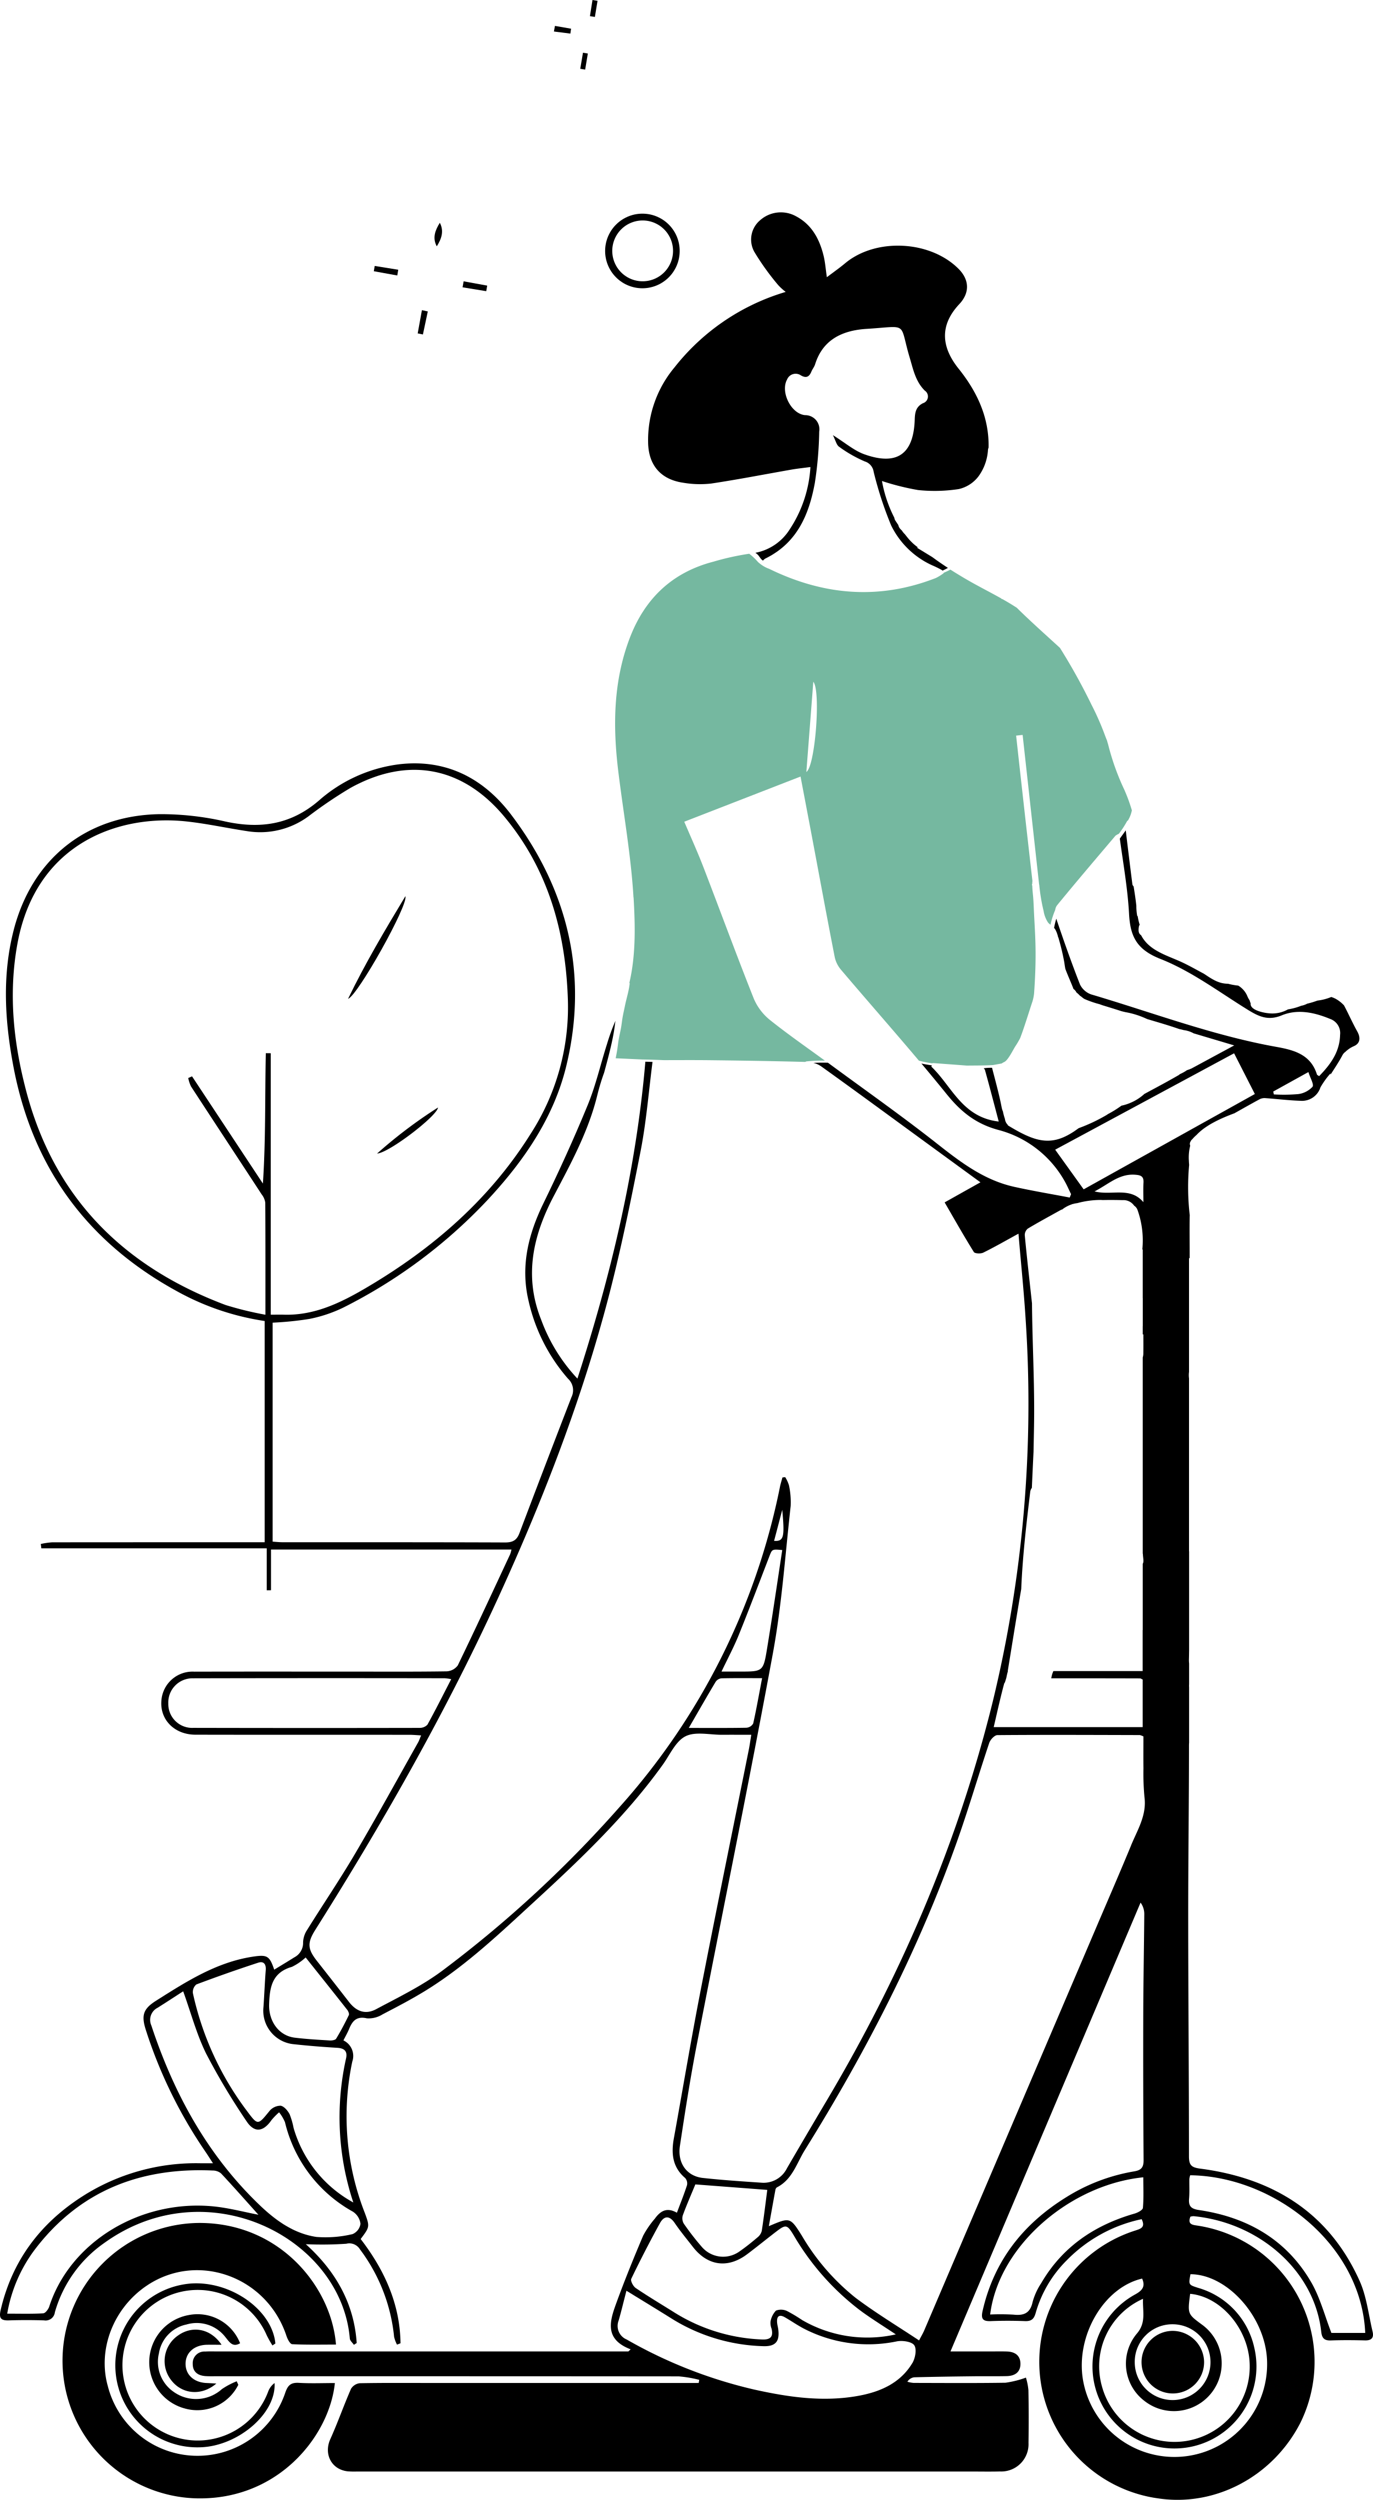 <svg id="Gruppe_743" data-name="Gruppe 743" xmlns="http://www.w3.org/2000/svg" xmlns:xlink="http://www.w3.org/1999/xlink" width="269.528" height="490.402" viewBox="0 0 269.528 490.402">
  <defs>
    <clipPath id="clip-path">
      <rect id="Rechteck_142" data-name="Rechteck 142" width="269.528" height="490.402" fill="none"/>
    </clipPath>
  </defs>
  <g id="Gruppe_742" data-name="Gruppe 742" clip-path="url(#clip-path)">
    <path id="Pfad_2257" data-name="Pfad 2257" d="M163.732,104.383a19.437,19.437,0,0,0,5.45.139c5.276-.791,10.516-1.82,15.774-2.736,1.152-.2,2.32-.317,3.664-.5a24.751,24.751,0,0,1-4.083,12.257,10.2,10.2,0,0,1-6.722,4.573,3.361,3.361,0,0,1,.519.421c.251.278.424.618.691.881a2.2,2.2,0,0,0,.283.226,1.733,1.733,0,0,1,.658-.5c6.087-3.06,8.389-8.579,9.52-14.728a73.6,73.6,0,0,0,.861-10.072,2.774,2.774,0,0,0-2.781-3.231c-2.752-.26-4.866-4.541-3.536-6.978a1.818,1.818,0,0,1,2.739-.812c1.047.586,1.615.265,2.034-.74.206-.5.575-.934.735-1.442,1.555-4.982,5.52-6.669,10.137-6.958,8.306-.519,6.322-1.454,8.42,5.594.7,2.34,1.144,4.706,2.977,6.521a1.382,1.382,0,0,1-.364,2.474c-1.358.685-1.566,1.77-1.609,3.163-.207,6.839-3.471,9.158-9.919,6.845-1.983-.711-3.683-2.212-6.15-3.748.544,1.06.707,1.932,1.226,2.285a25.535,25.535,0,0,0,5.018,2.867,2.5,2.5,0,0,1,1.76,2.044,72.251,72.251,0,0,0,3.434,10.516,16.605,16.605,0,0,0,8.543,8.037q.733.34,1.44.733a.286.286,0,0,1,.091.1,10.518,10.518,0,0,0,1.068-.538c-1.044-.681-2.07-1.383-3.067-2.122l-2.945-1.8.062-.148a10.291,10.291,0,0,1-1.528-1.359c-.339-.377-.656-.771-.963-1.171a3.864,3.864,0,0,1-.532-.633c-.02-.029-.037-.059-.058-.088-.069-.071-.142-.139-.211-.211a1.729,1.729,0,0,1-.5-.89q-.289-.429-.572-.86a1.156,1.156,0,0,1-.2-.549,25.655,25.655,0,0,1-2.432-7.214,49.419,49.419,0,0,0,7.083,1.772,31.074,31.074,0,0,0,8-.193,6.7,6.7,0,0,0,3.81-2.421c.011-.015.024-.026.035-.04a9.83,9.83,0,0,0,1.878-5.134,1.489,1.489,0,0,1,.122-.53c.136-5.934-2.278-11-5.889-15.5-3.161-3.947-3.981-8.263.146-12.657,2.132-2.27,1.925-4.818-.111-6.879-5.564-5.63-16.28-6.163-22.3-1.135-1.109.927-2.3,1.758-3.591,2.738-.24-1.639-.33-2.928-.63-4.166-.809-3.33-2.345-6.21-5.541-7.853a6.14,6.14,0,0,0-6.992.894,4.943,4.943,0,0,0-.975,6.318,50.02,50.02,0,0,0,4.582,6.348,11.08,11.08,0,0,0,1.48,1.342,43.456,43.456,0,0,0-21.848,14.827,22.221,22.221,0,0,0-5.167,14.607c.041,4.568,2.5,7.4,6.986,8.015" transform="translate(-29.53 -9.67)"/>
    <path id="Pfad_2258" data-name="Pfad 2258" d="M269.449,492.163c-.8-3.337-1.168-6.876-2.552-9.956-6.036-13.43-17.024-20.152-31.272-22.016-1.731-.227-2.225-.664-2.225-2.406,0-15.521-.138-31.042-.148-46.563-.006-11.338.153-22.675.152-34.013,0-.21.007-.4.024-.575V365.907c0-.083,0-.166-.007-.248a3.6,3.6,0,0,1,.007-.482v-4.091a5.678,5.678,0,0,1-.033-.828c.018-.6.023-1.208.033-1.811v-18.8c0-.032-.006-.058-.008-.091h.008V339.1h-.017v-33.93a4.813,4.813,0,0,1,0-1.28V281.576h.127c0-.39,0-.78,0-1.17,0-2.362-.041-4.724.008-7.085,0-.05.009-.091.011-.14a47.888,47.888,0,0,1-.124-9.885c-.015-.215-.034-.428-.045-.644,0-.067-.007-.138-.008-.212a9.31,9.31,0,0,1,.267-2.929l0,0a.845.845,0,0,1,.072-.825,1.122,1.122,0,0,1,.336-.438,6.521,6.521,0,0,1,.839-.842c1.763-1.916,4.849-3.3,7.429-4.247,1.666-.938,3.328-1.881,5.011-2.788a2.185,2.185,0,0,1,1.139-.18c2.272.161,4.539.444,6.813.518a3.8,3.8,0,0,0,3.919-2.621,15.832,15.832,0,0,1,1.974-2.746c.009.078.017.147.025.219.79-1.243,1.631-2.474,2.337-3.819a1.913,1.913,0,0,1,.571-.638,5.492,5.492,0,0,1,1.676-1.118c1.252-.557,1.331-1.665.64-2.9-.928-1.665-1.7-3.416-2.593-5.1a6.859,6.859,0,0,0-1.652-1.294,5.7,5.7,0,0,0-.846-.347,10.2,10.2,0,0,1-2.66.7l-.082.015c-.085.032-.209.077-.4.142-.291.1-.587.192-.883.274-.229.063-.468.125-.709.181a3.713,3.713,0,0,1-.989.373c-.054.011-.109.018-.163.028a11.609,11.609,0,0,1-2.264.656c-.106.023-.225.041-.347.056a6.255,6.255,0,0,1-3.794.768c-.743-.051-3.732-.564-3.529-1.941a3.387,3.387,0,0,1-.211-.6,4.758,4.758,0,0,1-.4-.706,4.377,4.377,0,0,0-1.833-2.179c-.089-.008-.175-.017-.255-.027a12.973,12.973,0,0,1-1.758-.341c-1.943,0-3.312-1.039-4.74-1.971-1.584-.835-3.145-1.747-4.814-2.479-2.815-1.235-6.02-2.187-7.5-5.068-.475-.286-.632-.858-.377-1.957h.123a12,12,0,0,1-.415-1.761.268.268,0,0,1-.106-.142,10.587,10.587,0,0,1-.161-1.924c-.011-.106-.024-.212-.036-.317-.133-1.17-.316-2.324-.5-3.476a.8.8,0,0,1-.233-.366q-.678-5.309-1.309-10.624v0c-.383.545-.779,1.079-1.162,1.621.676,4.987,1.544,9.845,1.807,14.733.241,4.474,1.49,7.024,6.186,8.876,6.011,2.37,11.38,6.4,16.945,9.85,2.183,1.351,4.054,2.362,6.843,1.21,3.086-1.273,6.363-.6,9.471.688a2.939,2.939,0,0,1,1.985,3.134c-.075,3.355-1.873,5.8-4.116,8.106-.313-.221-.4-.248-.417-.3-1.2-3.89-4.381-4.8-7.887-5.429-12.474-2.222-24.314-6.724-36.411-10.3a3.853,3.853,0,0,1-2.229-1.963c-1.67-4.254-3.187-8.571-4.653-12.9a17.048,17.048,0,0,0-.431,1.809,1.791,1.791,0,0,1,.213.269,5.251,5.251,0,0,1,.569,1.527.2.2,0,0,1,.062.1,46.663,46.663,0,0,1,1.165,4.874q.082.635.2,1.256l0,.006c.486,1.315,1.1,2.623,1.6,3.943a1.869,1.869,0,0,1,.539.6.815.815,0,0,1,.042.091c.019.013.032.021.059.041.149.114.287.25.424.377.075.069.139.146.207.219.084.059.177.109.256.174a6.944,6.944,0,0,0,.579.442,19.149,19.149,0,0,0,3.014,1.045c.183.071.364.136.545.2,1.3.4,2.565.784,3.8,1.185.256.062.51.127.773.183a16.515,16.515,0,0,1,4.206,1.343c2.169.65,4.278,1.247,6.337,1.971a8.327,8.327,0,0,1,.843.2,5.489,5.489,0,0,1,1.839.566c.034.018.069.042.1.062l7.99,2.376-8.474,4.573V244.4a4.881,4.881,0,0,1-.8.3c-.1.068-.2.139-.3.2a8.352,8.352,0,0,1-1.116.592,1.391,1.391,0,0,1-.209.174c-2.192,1.273-4.44,2.463-6.769,3.712-.047.045-.089.093-.138.137a9.677,9.677,0,0,1-4.327,2.148,22.223,22.223,0,0,1-2.69,1.675c-.061.041-.11.085-.177.125a32.969,32.969,0,0,1-5.539,2.616c-5.056,3.77-8.227,2.91-13.953-.584h.107a1.933,1.933,0,0,1-.6-1.057c-.015-.072-.029-.145-.043-.218h0A12.268,12.268,0,0,1,196.92,253a1.092,1.092,0,0,1-.022-.151,4.247,4.247,0,0,1-.282-.924c-.488-2.546-1.2-5.053-1.87-7.694a9.876,9.876,0,0,0-1.648.1.84.84,0,0,1,.26.349c.911,3.268,1.76,6.555,2.7,10.1-7.2-.826-9.215-6.964-13.23-10.772.031-.084.061-.169.092-.252-.685-.1-1.367-.213-2.043-.363q2.5,2.975,4.946,5.993c2.817,3.492,5.76,5.87,10.248,7.061a21.032,21.032,0,0,1,12.853,9.9c.5.856.891,1.782,1.333,2.677l-.268.666c-3.643-.7-7.306-1.308-10.927-2.111-5.845-1.3-10.437-4.782-15.05-8.415-6.951-5.473-14.2-10.566-21.33-15.81l-.162-.118c-.949-.019-1.9-.018-2.844.036a4.6,4.6,0,0,1,1.5.661c6.706,4.8,13.352,9.684,20.015,14.544l11.275,8.223-7.028,3.94c1.969,3.392,3.78,6.6,5.731,9.733.2.319,1.348.368,1.85.123,2.22-1.088,4.365-2.329,6.915-3.721.5,5.969,1.083,11.528,1.423,17.1a247.576,247.576,0,0,1-6.463,74.651c-6.823,27.688-17.965,53.626-32.5,78.131q-3.982,6.71-7.908,13.456a5.109,5.109,0,0,1-4.991,2.837c-3.845-.259-7.694-.515-11.523-.932-3.139-.342-5.016-2.9-4.5-6.294,1.009-6.68,2.051-13.36,3.336-19.99,4.947-25.535,10.187-51.015,14.906-76.591,1.76-9.54,2.42-19.285,3.5-28.947a15.741,15.741,0,0,0-.329-4.024,6.511,6.511,0,0,0-.75-1.64l-.538.071c-.164.616-.363,1.225-.488,1.848a133.379,133.379,0,0,1-31.541,62.866,231.376,231.376,0,0,1-34.669,31.99c-4,3-8.609,5.224-13.051,7.6-2.12,1.131-3.9.444-5.348-1.426q-3.1-3.993-6.227-7.962c-1.912-2.413-2-3.6-.352-6.212C75.084,392.446,87.3,371.047,97.614,348.6c8.563-18.637,16.017-37.7,21.351-57.51,2.695-10.01,4.761-20.2,6.763-30.38,1.135-5.766,1.6-11.664,2.367-17.63-.468-.015-.937-.031-1.406-.041-1.833,21.271-6.737,41.747-13.337,62.169a33.861,33.861,0,0,1-7.125-11.569c-3.4-8.528-1.619-16.456,2.491-24.268,3.353-6.372,6.819-12.707,8.55-19.821a43.137,43.137,0,0,1,1.325-4.357c.308-1.126.614-2.253.9-3.384.39-1.548.759-3.107,1.023-4.681.118-.7.2-1.408.3-2.111a40.008,40.008,0,0,0-1.648,4.528c-1.276,3.98-2.2,8.1-3.778,11.952-2.683,6.537-5.624,12.98-8.718,19.335-2.96,6.08-4.5,12.3-2.939,19a34.732,34.732,0,0,0,7.78,15.4,3.071,3.071,0,0,1,.671,3.611q-5.161,13.322-10.216,26.684c-.546,1.451-1.376,1.831-2.868,1.825-14.542-.058-29.083-.037-43.624-.045-.65,0-1.3-.074-1.955-.114V294.234a64.232,64.232,0,0,0,7.2-.731,27.219,27.219,0,0,0,6.7-2.242A100.838,100.838,0,0,0,95.57,270.315c7.2-7.695,13.122-16.256,15.589-26.414,4.37-18,.317-34.643-10.831-49.34-5.409-7.132-12.776-10.984-22.086-9.853a29.36,29.36,0,0,0-15.671,7.129c-5.509,4.72-11.51,5.576-18.377,4.073a56.584,56.584,0,0,0-12.845-1.432c-14.509.225-25.165,8.893-28.709,22.926-2.25,8.911-1.677,17.82.023,26.738,3.758,19.718,14.5,34.315,32.09,43.934a50.915,50.915,0,0,0,17.2,5.831v43.4H49.4q-19.58,0-39.16.015a15.122,15.122,0,0,0-2.233.328q.055.425.108.851H52.364v8.236l.836-.012v-7.988h47.205a6.83,6.83,0,0,1-.256.919c-3.4,7.284-6.783,14.582-10.286,21.818a2.888,2.888,0,0,1-2.2,1.161c-6.017.094-12.038.053-18.057.053-10.483,0-20.966-.015-31.45.011a6.124,6.124,0,0,0-6.473,5.672c-.317,3.748,2.556,6.684,6.691,6.693,14,.03,28,.012,42,.02.706,0,1.412.07,2.291.116-.273.645-.393,1.03-.586,1.373-4.114,7.3-8.14,14.646-12.391,21.864-2.976,5.054-6.281,9.915-9.383,14.9a4.77,4.77,0,0,0-.807,2.449,3.18,3.18,0,0,1-1.728,2.958c-1.248.79-2.519,1.546-3.939,2.413-.9-2.67-1.376-2.953-3.982-2.58-7.241,1.038-13.224,4.886-19.216,8.676-2.572,1.627-2.93,2.9-1.967,5.849a91.471,91.471,0,0,0,11.543,23.593c.477.694.926,1.406,1.6,2.441-1.08,0-1.728.006-2.376,0a41.384,41.384,0,0,0-23.295,6.519C7.88,470.948,2.371,478.267.126,487.94c-.374,1.613.065,2.07,1.62,2.019q3.446-.111,6.9,0a1.831,1.831,0,0,0,2.126-1.594,24.834,24.834,0,0,1,9.71-13.6c20.189-14.52,46.515-1,48.187,18.747.037.433.523.828.8,1.241l.554-.353c-.522-7.89-4.247-14.211-9.989-19.388a70.714,70.714,0,0,0,7.95-.087,2.422,2.422,0,0,1,2.67,1.089,34.138,34.138,0,0,1,6.708,17.153,6.474,6.474,0,0,0,.571,1.55l.691-.265c-.1-7.744-3.186-14.43-7.823-20.453,1.756-2.353,1.83-2.38.811-5.123a51.956,51.956,0,0,1-2.457-29.686,3.377,3.377,0,0,0-1.738-4.155c.415-.828.819-1.526,1.123-2.265.648-1.573,1.467-2.523,3.478-2.066a5.1,5.1,0,0,0,3.071-.773c3.044-1.583,6.1-3.175,9-5,7.537-4.745,13.97-10.848,20.5-16.841,9.174-8.423,18.205-16.963,25.513-27.134,1.411-1.963,2.533-4.612,4.47-5.584,1.955-.98,4.76-.273,7.192-.291,1.849-.013,3.7,0,5.717,0-.21,1.272-.326,2.132-.5,2.983-3.135,15.634-6.346,31.252-9.393,46.9-1.9,9.747-3.54,19.543-5.311,29.314-.536,2.962-.262,5.647,2.228,7.757a1.608,1.608,0,0,1,.36,1.4c-.572,1.781-1.278,3.52-1.985,5.406-2.047-1.166-3.293-.268-4.337,1.169a18.36,18.36,0,0,0-2.287,3.331c-1.821,4.276-3.572,8.587-5.17,12.95-1.309,3.572-2.654,7.308,2.716,9.347l-.443.41H42.3c-.676,0-1.355-.02-2.028.024a2.288,2.288,0,0,0-2.439,2.424c0,1.563,1,2.279,2.472,2.391.673.051,1.352.032,2.028.032q19.073,0,38.145,0,26.378,0,52.754.024a24.306,24.306,0,0,1,4.034.678l-.112.616h-2.016l-50.522,0c-4.667,0-9.334-.04-14,.05a2.3,2.3,0,0,0-1.71,1.1c-1.426,3.256-2.6,6.624-4.061,9.862-1.32,2.921.2,5.96,3.4,6.322a16.281,16.281,0,0,0,1.824.038q60.262,0,120.524,0c1.893,0,3.789.039,5.68-.012a5.355,5.355,0,0,0,5.628-5.615c.048-3.447.05-6.9-.017-10.341a12.3,12.3,0,0,0-.488-2.456,19.5,19.5,0,0,1-4.011,1.006c-6.018.094-12.039.048-18.057.034a6.481,6.481,0,0,1-1.2-.225,1.8,1.8,0,0,1,1.367-.877c3.879-.1,7.76-.154,11.641-.2,2.164-.027,4.329.021,6.492-.03,1.532-.036,2.686-.711,2.691-2.393,0-1.654-1.072-2.381-2.642-2.438-.811-.029-1.623-.015-2.435-.015-2.744,0-5.489,0-8.656,0C199.139,466.438,211.52,437.22,223.9,408a3.77,3.77,0,0,1,.729,2.324c-.053,6.472-.18,12.944-.2,19.417q-.04,14.389.066,28.777c.012,1.476-.5,1.989-1.885,2.216a36.427,36.427,0,0,0-13.369,5.107c-8.411,5.219-14.111,12.45-16.348,22.242-.362,1.586.034,2.083,1.623,2.019,2.229-.088,4.465-.084,6.694,0,1.244.049,1.763-.4,2.1-1.6a23.673,23.673,0,0,1,6.127-10.358,28.852,28.852,0,0,1,14.678-8.041c.77,1.587-.142,1.868-1.214,2.217a27.036,27.036,0,0,0,4.482,52.564c11.212,1.677,22.481-4.309,27.874-14.8A27.039,27.039,0,0,0,235.2,471.388c-.989-.162-2.156-.171-1.515-1.773a2.6,2.6,0,0,1,.618-.1c12.733,1.231,23.715,10.561,25.065,22.678.144,1.289.618,1.744,1.9,1.7,2.229-.08,4.464-.063,6.694-.007,1.286.032,1.773-.528,1.487-1.721m-12.6-247.088c.359,1.168,1.137,2.445.8,2.886a4.592,4.592,0,0,1-2.828,1.433,32.822,32.822,0,0,1-4.757.06c-.041-.187-.082-.374-.123-.562l6.9-3.818M53.146,292.66V241.376l-.963-.009c-.187,8.451,0,16.915-.575,25.578L37.7,245.91l-.745.331a6.653,6.653,0,0,0,.54,1.649c4.613,7.076,9.263,14.127,13.885,21.2a3.35,3.35,0,0,1,.695,1.608c.046,7.15.031,14.3.031,21.981a66.582,66.582,0,0,1-7.795-1.9c-19.954-7.491-33.6-20.93-39.145-41.9-2.518-9.514-3.533-19.1-1.763-28.889,3.6-19.892,19.961-25.523,33.239-24.079,3.957.431,7.867,1.294,11.809,1.891a15.951,15.951,0,0,0,12.1-2.9,87.22,87.22,0,0,1,8.219-5.555c11.179-6.2,21.941-4.28,30.167,5.545,8.7,10.393,12.125,22.739,12.544,36.058a45.755,45.755,0,0,1-7.269,26.168c-8.1,12.948-19.3,22.625-32.368,30.3-5.012,2.941-10.14,5.437-16.157,5.25-.666-.02-1.334,0-2.538,0m29.228,81.061q-22.2.044-44.392-.006a4.69,4.69,0,0,1-4.948-4.792A4.744,4.744,0,0,1,37.854,364q24.729-.057,49.459-.01a11.212,11.212,0,0,1,1.264.175c-1.613,3.124-3.081,6.056-4.665,8.925a2.023,2.023,0,0,1-1.537.634M41.933,467.6c-14.4-1.42-28.172,7-32.266,19.646-.173.535-.753,1.3-1.181,1.328-2.269.132-4.55.063-7.069.063a28.993,28.993,0,0,1,5.772-13.031c8.777-11.231,20.583-15.669,34.553-15.046a2.589,2.589,0,0,1,1.652.567c2.515,2.69,4.952,5.455,7.338,8.11-2.878-.548-5.814-1.342-8.8-1.636m28.833,3.42a2.6,2.6,0,0,1-1.545,2.009,22.74,22.74,0,0,1-7.115.558c-4.489-.666-8.1-3.311-11.3-6.4-10.169-9.8-16.7-21.811-21.1-35.089a2.668,2.668,0,0,1,1.23-3.466c1.678-1.053,3.333-2.141,5.025-3.23,1.56,4.326,2.654,8.488,4.526,12.263a132.852,132.852,0,0,0,7.881,13.184c1.545,2.376,3.3,2.167,4.93-.179a12.474,12.474,0,0,1,1.49-1.528,8.026,8.026,0,0,1,1.154,1.936,27.324,27.324,0,0,0,13.363,17.57,3.324,3.324,0,0,1,1.46,2.372m-2.827-32.469a52.893,52.893,0,0,0,1.424,28.28,24.365,24.365,0,0,1-11.728-14.623,14.906,14.906,0,0,0-.789-2.714c-.377-.693-1.085-1.54-1.755-1.648a2.84,2.84,0,0,0-2.171,1.015c-2.328,2.857-2.283,2.9-4.5-.067a59.317,59.317,0,0,1-10.548-23.013,1.959,1.959,0,0,1,.666-1.721q6.02-2.267,12.139-4.268c1.093-.36,1.585.287,1.493,1.457-.189,2.413-.279,4.834-.45,7.248a6.608,6.608,0,0,0,6.018,7.291c2.822.308,5.655.528,8.489.7,1.4.085,2.012.686,1.712,2.061m.542-8.479c-.766,1.576-1.584,3.133-2.493,4.63-.166.275-.832.373-1.255.347-2.292-.141-4.59-.266-6.868-.548-3.19-.394-5.125-3.286-5.032-6.509.1-3.428.609-6.284,4.472-7.384a11.219,11.219,0,0,0,2.7-1.844c2.8,3.522,5.495,6.884,8.156,10.268.216.274.436.8.317,1.04m85.082-99.122c.516,5.415.286,6.21-1.6,6.094.543-2.061,1.074-4.077,1.6-6.094m-8.549,24.586c2.077-5.126,4.032-10.3,6.022-15.462.545-1.413.52-1.422,2.529-1.232-1,6.551-1.931,12.956-2.982,19.339-.743,4.515-.818,4.5-5.382,4.5h-3.558c1.219-2.563,2.421-4.8,3.371-7.148m1.544,18.166c-3.639.068-7.281.038-11.338.038,1.9-3.28,3.561-6.193,5.284-9.069a1.577,1.577,0,0,1,1.12-.663c2.552-.058,5.1-.03,7.986-.03-.6,3.132-1.105,6.025-1.747,8.889a1.673,1.673,0,0,1-1.306.834M233.628,484.75c6.07.541,11.453,6.9,11.688,13.693a14.762,14.762,0,0,1-28.934,4.684,14.481,14.481,0,0,1,8-17.4c-.117,2.436.689,4.658-1.241,6.863a9.169,9.169,0,0,0,1.51,13.161A9.377,9.377,0,1,0,236,490.824c-2.884-2.117-2.884-2.117-2.367-6.074M207.136,260.3l35.123-18.91,4.075,7.989-33.606,18.7-5.592-7.782M224.461,270.6c-2.634-3.108-6.207-1.247-9.6-2.114,2.786-1.428,4.8-3.481,7.913-3.277,1.158.076,1.778.282,1.7,1.578-.074,1.268-.016,2.543-.016,3.814m-27.349,94.5a1.008,1.008,0,0,1,.164-.309c.094-.3.192-.605.282-.907a12.178,12.178,0,0,1,.308-1.295h-.037c.9-5.531,1.752-10.83,2.647-16.1.265-6.382,1-12.717,1.765-19.056a1.644,1.644,0,0,1,.321-.791c.107-2.384.214-4.734.329-7.069.044-2.575.118-5.154.124-7.738.014-7.134-.364-14.262-.427-21.4-.5-4.594-1-8.975-1.418-13.364a1.64,1.64,0,0,1,.613-1.3c2.056-1.237,4.174-2.372,6.645-3.75v.077a6.342,6.342,0,0,1,1.919-1.058,1.2,1.2,0,0,1,.386-.111c.058-.015.113-.037.173-.05.166-.036.366-.071.583-.1a17.814,17.814,0,0,1,4.394-.619,5.828,5.828,0,0,1,.586.021c1.305-.03,2.612-.02,3.917.015a2.54,2.54,0,0,1,2.261,1.088,1.714,1.714,0,0,1,.648.807,17.814,17.814,0,0,1,.954,7.781h.08v9.563l.009-.011v5.5h-.009v1.617h.126c0,1.45.014,2.661-.01,3.871a2.806,2.806,0,0,1-.116.643v38.519h.032c0,.758.252,1.511-.032,1.956V354.53h-.015v8.049h-17.52a4.737,4.737,0,0,0-.388,1.244,1.623,1.623,0,0,1-.045.183q8.729-.01,17.458.016c.12,0,.241.1.5.219v9.338H195.069c.674-2.871,1.286-5.7,2.042-8.489M134.035,469.359c.735-2.01,1.6-3.974,2.467-6.076l14.12,1.079c-.361,2.758-.675,5.415-1.086,8.057a2.409,2.409,0,0,1-.856,1.277c-1.131.957-2.29,1.891-3.508,2.734a5.5,5.5,0,0,1-7.345-.822,51.853,51.853,0,0,1-3.594-4.629,2.027,2.027,0,0,1-.2-1.62m-10.117,12.449q2.669-5.533,5.634-10.922c.8-1.444,1.855-1.567,2.914-.007,1.1,1.618,2.359,3.125,3.56,4.672,2.89,3.729,6.852,4.276,10.635,1.437,1.89-1.419,3.723-2.914,5.6-4.354,2-1.536,2.242-1.537,3.548.629a50.432,50.432,0,0,0,12.922,14.645c2.15,1.609,4.452,3.013,7.122,4.8a25.51,25.51,0,0,1-18.364-2.8,31.469,31.469,0,0,0-2.949-1.766,2.768,2.768,0,0,0-2.212-.1,4.094,4.094,0,0,0-1.07,2.165,3.059,3.059,0,0,0,.209,1.385c.385,1.639-.265,2.19-1.911,2.112a34.939,34.939,0,0,1-17.225-5.331c-2.518-1.579-5.075-3.1-7.534-4.762-.5-.338-1.062-1.414-.875-1.8m55.177,16.525c-2.319,3.866-6.158,5.586-10.38,6.384-6.977,1.317-13.861.318-20.7-1.2a92,92,0,0,1-25-9.812,2.88,2.88,0,0,1-1.581-3.7c.524-1.81.96-3.644,1.538-5.866,3.234,1.989,6.163,3.764,9.064,5.582a35.771,35.771,0,0,0,17.665,5.29c2.48.116,3.375-.838,3.079-3.256-.057-.469-.2-.928-.236-1.4-.092-1.307.493-1.612,1.59-.975,1.226.712,2.4,1.527,3.651,2.183a27.541,27.541,0,0,0,18.318,2.5c1.1-.2,2.9.067,3.378.786.51.762.192,2.53-.382,3.487m42.948-101.581c-2.187,5.3-4.477,10.558-6.729,15.832Q198.37,452.269,181.42,491.95c-.209.49-.488.951-1,1.942-4.233-2.813-8.493-5.375-12.447-8.346a44.193,44.193,0,0,1-10.563-12.2c-2.3-3.657-2.331-3.636-6.481-1.869.449-2.5.858-4.8,1.284-7.1a.782.782,0,0,1,.295-.512c3.044-1.543,3.886-4.748,5.5-7.34,12-19.262,22.374-39.339,29.949-60.776,2.226-6.3,4.105-12.725,6.232-19.063.215-.642,1.042-1.536,1.592-1.54,9.329-.078,18.659-.033,27.988-.009a3.327,3.327,0,0,1,.693.267c0,2.1-.023,4.186.006,6.27a49.5,49.5,0,0,0,.2,5.654c.459,3.547-1.376,6.4-2.623,9.425m8.16,93.967a7.436,7.436,0,1,1-7.45,7.473,7.381,7.381,0,0,1,7.45-7.473m-5.847-22.829c-.036.422-1,.933-1.614,1.11-7.84,2.253-14.181,6.5-18.35,13.657a12.936,12.936,0,0,0-1.678,3.658c-.46,2.184-1.666,2.739-3.706,2.522a44.068,44.068,0,0,0-4.635-.032c1.682-13.5,15.709-25.47,30.06-26.915,0,2.014.1,4.02-.076,6M233.7,480.9c7.228.042,14.615,8.282,15.023,16.759a18.207,18.207,0,0,1-36.124,4c-1.477-8.64,4.052-18.155,11.606-19.9.689,1.564.037,2.339-1.39,3.124a16.094,16.094,0,1,0,23.394,10.372,15.689,15.689,0,0,0-11.017-11.677c-1.884-.607-1.887-.6-1.493-2.685m27.666,11.531c-1.325-3.4-2.216-6.923-3.969-9.948-4.866-8.393-12.564-12.764-22.01-14.159-1.575-.232-2.093-.752-1.963-2.262.109-1.273.031-2.562.051-3.845a4.036,4.036,0,0,1,.17-.721c16.384.2,33.575,13.479,34.359,30.934Z" transform="translate(0 -34.762)"/>
    <path id="Pfad_2259" data-name="Pfad 2259" d="M152.408,201.264c.331,5.611.451,11.285-.826,16.767a.137.137,0,0,1,.064.121c-.161,1.486-.642,2.94-.936,4.4-.151.752-.328,1.5-.459,2.256-.122.706-.189,1.419-.322,2.123-.139.737-.313,1.467-.442,2.206-.122.692-.185,1.394-.3,2.088-.085.534-.188,1.064-.293,1.594l5.267.241c.01,0,.012,0,.022,0,1.386.023,2.772.071,4.158.13,3.156-.007,6.185-.024,9.206.012,6.194.074,12.389.167,18.581.337a.42.42,0,0,1,.243-.108,30.19,30.19,0,0,1,3.6-.143c-3.578-2.61-7.223-5.136-10.683-7.894a10.851,10.851,0,0,1-3.257-4.217c-3.425-8.6-6.613-17.288-9.942-25.923-1.114-2.89-2.4-5.712-3.729-8.838l22.826-8.863c.847,4.472,1.653,8.7,2.449,12.923,1.412,7.5,2.794,15.007,4.26,22.5a5.694,5.694,0,0,0,1.221,2.468c5.078,5.982,10.268,11.871,15.325,17.868a1.024,1.024,0,0,1,.167.026,22.534,22.534,0,0,0,2.481.48c.008-.02.015-.041.023-.06,2.243.163,4.487.325,6.729.5,1.715-.028,3.431,0,5.143-.11l1.7-.308a2.482,2.482,0,0,1,.467-.274c.8-.36,1.709-2.356,2.257-3.18a17.311,17.311,0,0,0,.9-1.542c.887-2.346,1.6-4.775,2.4-7.155a8.947,8.947,0,0,0,.318-1.545c.237-3.29.361-6.585.27-9.887-.058-2.122-.2-4.241-.3-6.361-.046-1.013-.08-2.029-.179-3.038-.059-.614-.123-1.226-.14-1.841-.022-.075-.04-.153-.062-.228a.145.145,0,0,1,.053-.156c0-.2.018-.4.037-.606q-1.633-14.246-3.2-28.5l1.275-.14,3.238,29.346a.159.159,0,0,1,.027.057,35.413,35.413,0,0,0,.851,5.117,5.7,5.7,0,0,0,.891,2.307,3.482,3.482,0,0,0,.467.417,15.823,15.823,0,0,1,.917-2.888,1.985,1.985,0,0,1,.357-.915c3.764-4.6,7.626-9.118,11.467-13.652a2.923,2.923,0,0,1,.674-.39,19.1,19.1,0,0,0,1.621-2.487.259.259,0,0,1,.158-.11,6.116,6.116,0,0,0,.779-2.006,33.049,33.049,0,0,0-1.476-4.029,47.892,47.892,0,0,1-3.188-8.917c-.067-.232-.149-.463-.2-.7-.165-.407-.33-.816-.476-1.229a54.579,54.579,0,0,0-2.629-5.931,119.024,119.024,0,0,0-6.146-11.061c-2.966-2.716-5.8-5.228-8.48-7.876-.937-.61-1.906-1.186-2.888-1.738l-.019.067c-.056-.06-.116-.116-.174-.175-2.208-1.237-4.457-2.37-6.473-3.531q-1.771-1.02-3.477-2.109a12.051,12.051,0,0,1-1.338.633c.013.022.02.038.035.063a9.776,9.776,0,0,1-1.556.959c-11.192,4.363-22.082,3.388-32.721-1.807-.112-.045-.227-.08-.338-.129a6.578,6.578,0,0,1-1.857-1.214,11.729,11.729,0,0,0-1.712-1.613,51.96,51.96,0,0,0-7.05,1.56c-8.082,2.1-13.447,7.242-16.394,14.946-3.253,8.5-3.35,17.306-2.262,26.19,1.008,8.242,2.495,16.452,2.983,24.722m35.3-42.307c1.5,1.725.384,16.559-1.365,17.7.442-5.729.884-11.458,1.365-17.7" transform="translate(-28.034 -25.216)" fill="#75b8a0"/>
    <path id="Pfad_2260" data-name="Pfad 2260" d="M68.592,568.712c-1.043,10.255-11.01,23.022-27.216,22.626a27.019,27.019,0,0,1,.73-54.027c15.84.049,25.846,12.693,26.7,23.859-2.877,0-5.743.067-8.6-.075-.407-.02-.916-1.006-1.122-1.631-3.828-11.62-17.388-16.541-27.353-9.9-6.6,4.4-9.766,12.545-7.7,19.8A18.174,18.174,0,0,0,58.857,570.6c.516-1.5,1.141-2.01,2.688-1.919,2.336.136,4.685.036,7.046.036" transform="translate(-2.854 -101.227)"/>
    <path id="Pfad_2261" data-name="Pfad 2261" d="M58.739,564.086a21.042,21.042,0,0,1-1.111-1.973,14.771,14.771,0,1,0,.323,10.9,3.692,3.692,0,0,1,1.205-1.547c.347,6.007-7.2,12.366-14.52,12.6a16.094,16.094,0,0,1-1.9-32.126c7.877-.541,15.967,5.2,16.58,11.767l-.577.386" transform="translate(-5.259 -103.975)"/>
    <path id="Pfad_2262" data-name="Pfad 2262" d="M53.584,573.226a8.994,8.994,0,0,1-10.548,4.63,9.391,9.391,0,0,1,.752-18.3,8.981,8.981,0,0,1,10.147,5.52c-1.5.876-2.11-.277-2.883-1.2a7.091,7.091,0,0,0-7.632-2.484A6.874,6.874,0,0,0,38,567.057a7.136,7.136,0,0,0,2.84,7.515,7.58,7.58,0,0,0,9.521-.5,14.713,14.713,0,0,1,2.914-1.537c.1.23.2.459.306.688" transform="translate(-6.803 -105.391)"/>
    <path id="Pfad_2263" data-name="Pfad 2263" d="M49.965,573.671c-2.9,2.5-6.713,2.1-8.816-.609a6.081,6.081,0,0,1,1.222-8.76c2.846-2.076,6.46-1.453,8.627,1.764-1.1,0-2-.018-2.9,0-2.485.06-4.159,1.561-4.171,3.718s1.636,3.679,4.117,3.784c.525.023,1.049.054,1.917.1" transform="translate(-7.501 -106.085)"/>
    <path id="Pfad_2264" data-name="Pfad 2264" d="M161,59a7.317,7.317,0,1,1-7.284-7.352A7.3,7.3,0,0,1,161,59m-7.311-6.017a5.965,5.965,0,1,0,6.006,5.857,5.959,5.959,0,0,0-6.006-5.857" transform="translate(-27.575 -9.731)"/>
    <path id="Pfad_2265" data-name="Pfad 2265" d="M105.542,58.47c-.9-1.669-.305-3.166.6-4.626.862,1.665.317,3.167-.6,4.626" transform="translate(-19.8 -10.144)"/>
    <path id="Pfad_2266" data-name="Pfad 2266" d="M112.091,68l4.625.841-.187,1.091-4.645-.757L112.091,68" transform="translate(-21.078 -12.811)"/>
    <path id="Pfad_2267" data-name="Pfad 2267" d="M95.021,66.153l-4.605-.836q.088-.517.176-1.035l4.618.744q-.095.564-.189,1.127" transform="translate(-17.034 -12.11)"/>
    <path id="Pfad_2268" data-name="Pfad 2268" d="M103.014,75.216q-.48,2.261-.959,4.521l-1.023-.209q.414-2.279.826-4.558l1.156.247" transform="translate(-19.034 -14.124)"/>
    <path id="Pfad_2269" data-name="Pfad 2269" d="M144.183.16q-.261,1.581-.522,3.164l-.97-.157q.251-1.584.5-3.167l.991.16" transform="translate(-26.882)"/>
    <path id="Pfad_2270" data-name="Pfad 2270" d="M134.177,6.261l3.169.55q-.069.48-.14.96l-3.227-.409q.1-.551.2-1.1" transform="translate(-25.241 -1.18)"/>
    <path id="Pfad_2271" data-name="Pfad 2271" d="M141.836,12.9q-.262,1.578-.524,3.155l-.963-.157q.267-1.578.532-3.155l.956.157" transform="translate(-26.441 -2.401)"/>
    <path id="Pfad_2272" data-name="Pfad 2272" d="M84.186,236.753c3.348-6.936,7.282-13.545,11.253-20.133.645,1.618-9.337,19.473-11.253,20.133" transform="translate(-15.86 -40.81)"/>
    <path id="Pfad_2273" data-name="Pfad 2273" d="M91.212,276.726a93.211,93.211,0,0,1,11.952-9.026c-.138,1.634-9.668,8.932-11.952,9.026" transform="translate(-17.184 -50.434)"/>
    <path id="Pfad_2274" data-name="Pfad 2274" d="M288.387,569.415a6.14,6.14,0,1,1-6.318-6.017,6.2,6.2,0,0,1,6.318,6.017" transform="translate(-52.017 -106.141)"/>
  </g>
</svg>
